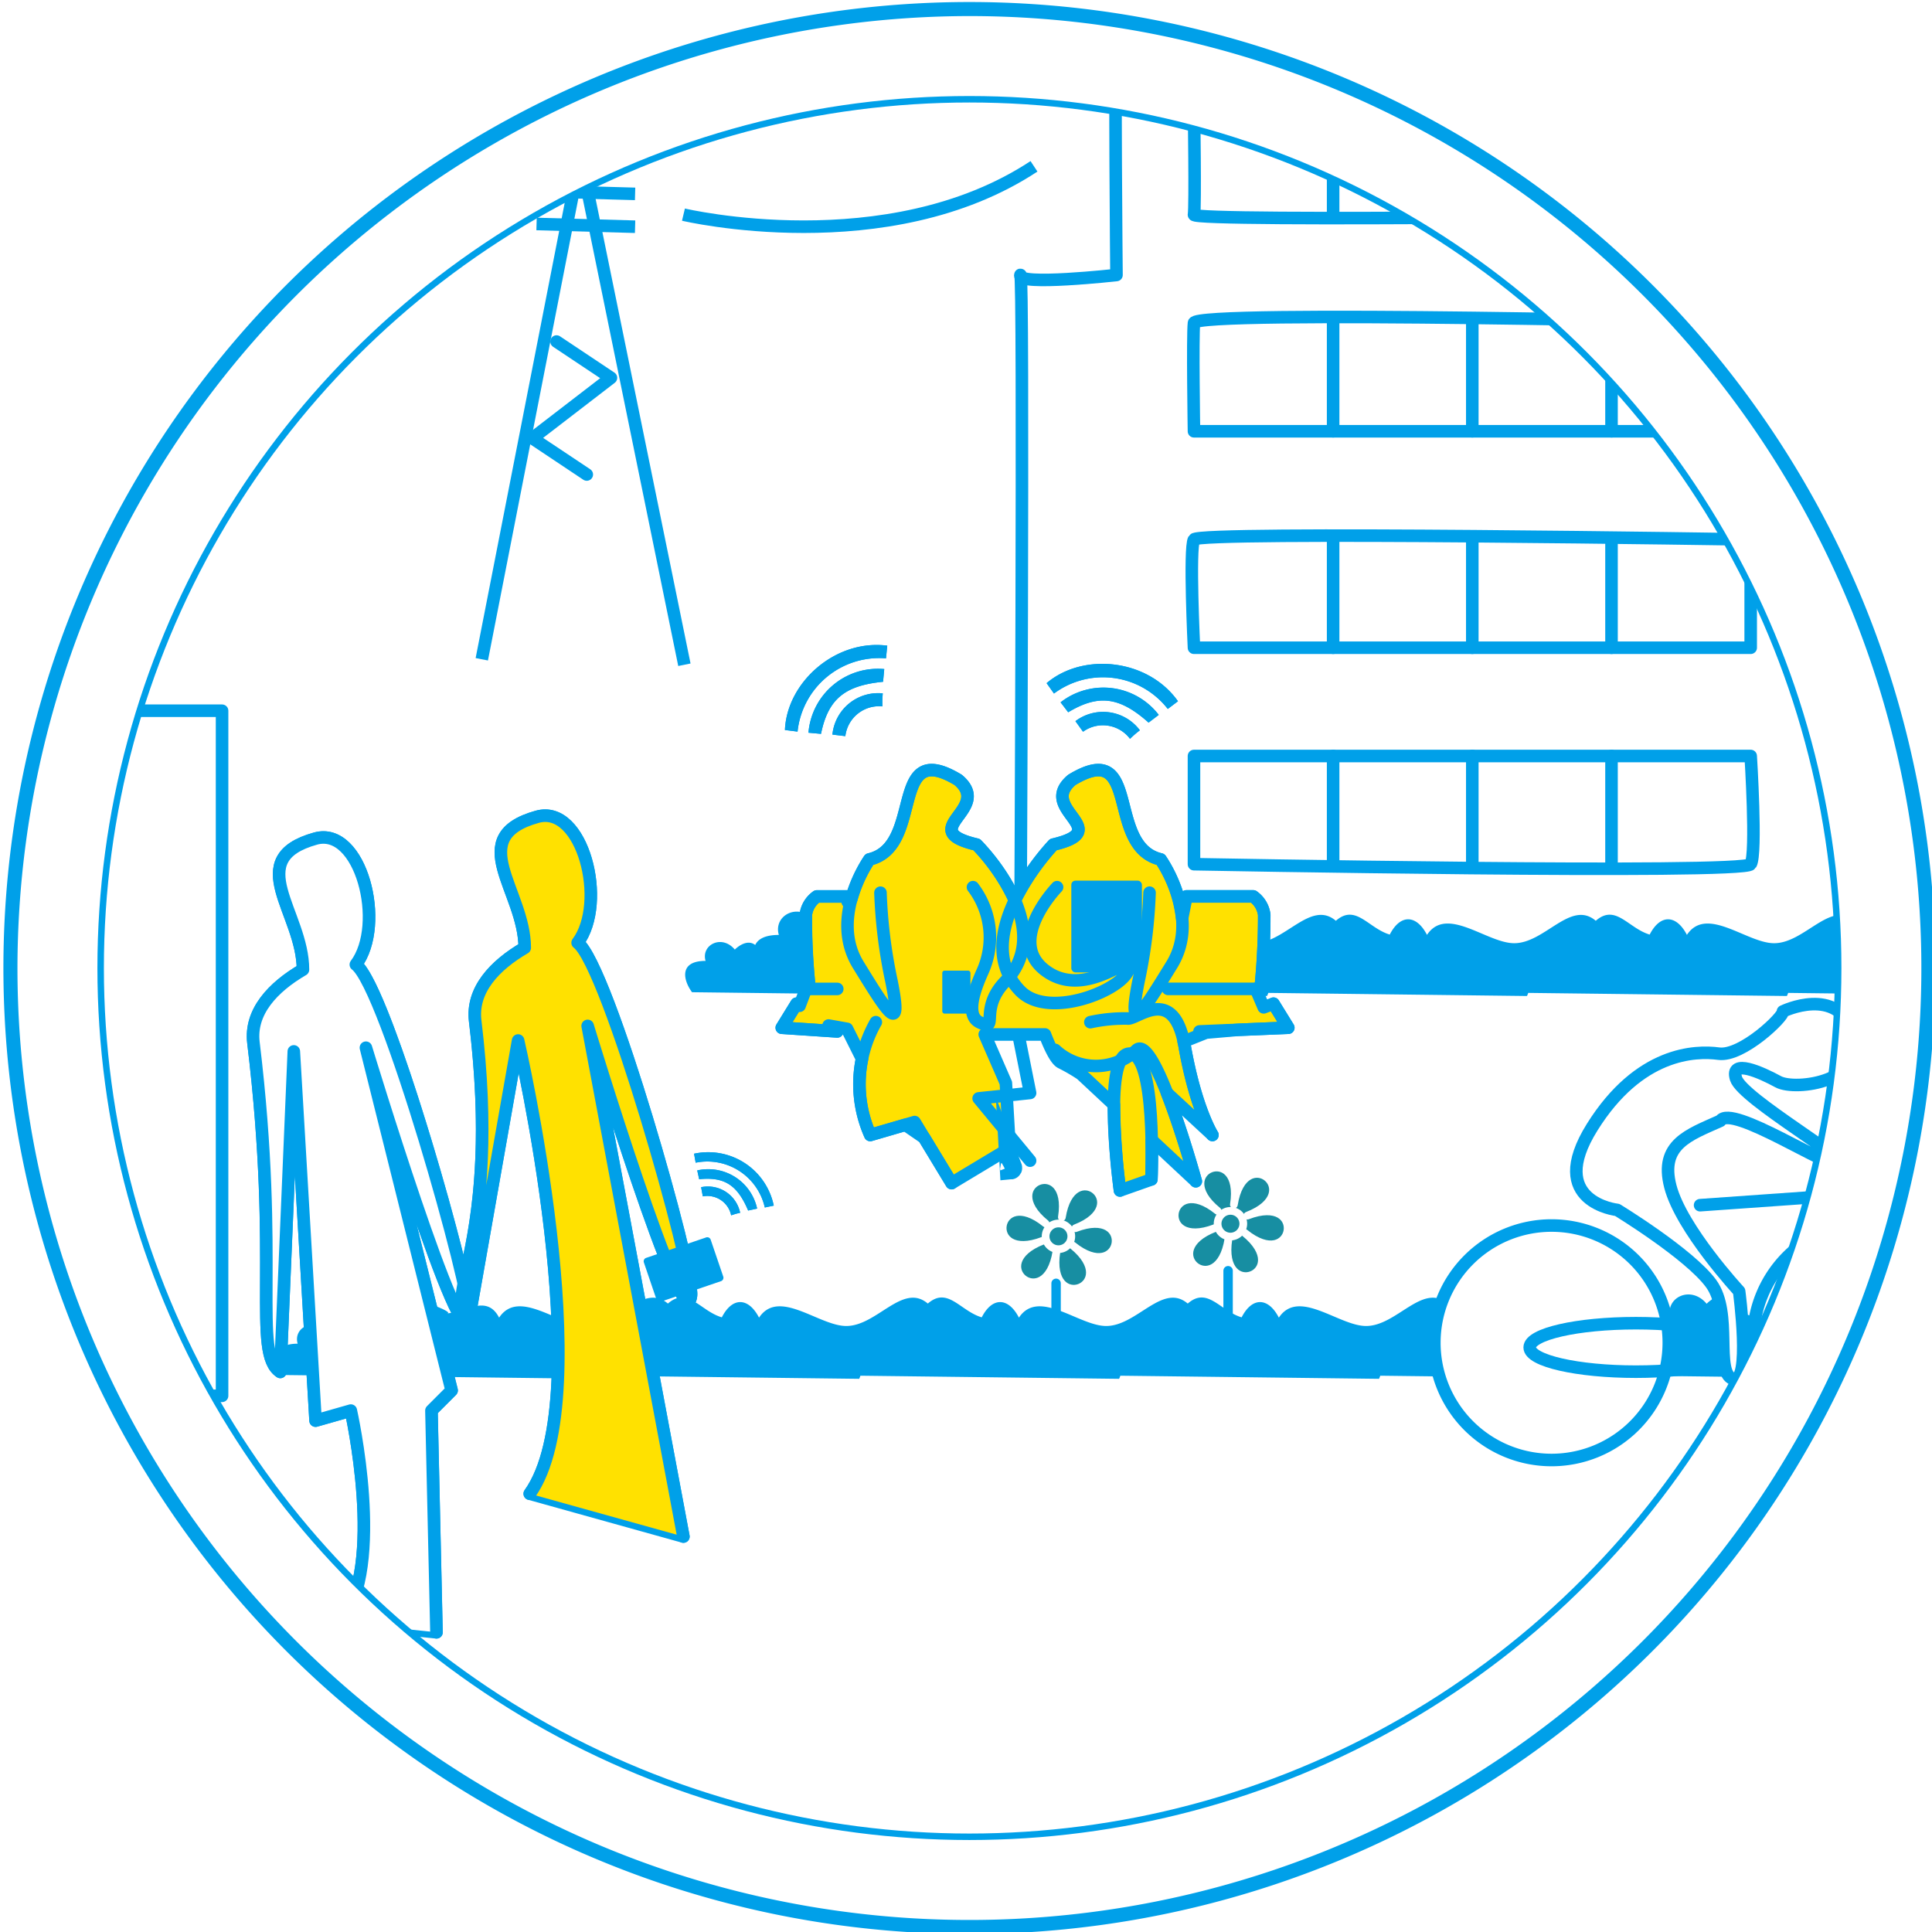 <svg id="レイヤー_1" data-name="レイヤー 1" xmlns="http://www.w3.org/2000/svg" xmlns:xlink="http://www.w3.org/1999/xlink" viewBox="0 0 200 200"><defs><pattern id="新規パターンスウォッチ_5" data-name="新規パターンスウォッチ 5" width="42" height="42" patternTransform="translate(-524.809 -440.554) scale(1.062)" patternUnits="userSpaceOnUse" viewBox="0 0 42 42"><rect width="42" height="42" fill="none"/><rect width="42" height="42" fill="#00a0e9"/></pattern><pattern id="新規パターンスウォッチ_5-3" data-name="新規パターンスウォッチ 5" width="42" height="42" patternTransform="translate(-101.805 -450.366) scale(1.221)" patternUnits="userSpaceOnUse" viewBox="0 0 42 42"><rect width="42" height="42" fill="none"/><rect width="42" height="42" fill="#00a0e9"/></pattern><pattern id="新規パターンスウォッチ_5-5" data-name="新規パターンスウォッチ 5" width="42" height="42" patternTransform="translate(-474.667 -496.482) scale(1.062)" patternUnits="userSpaceOnUse" viewBox="0 0 42 42"><rect width="42" height="42" fill="none"/><rect width="42" height="42" fill="#00a0e9"/></pattern><pattern id="新規パターンスウォッチ_5-7" data-name="新規パターンスウォッチ 5" width="42" height="42" patternTransform="translate(-463.033 -681.689) scale(1.124)" patternUnits="userSpaceOnUse" viewBox="0 0 42 42"><rect width="42" height="42" fill="none"/><rect width="42" height="42" fill="#00a0e9"/></pattern><pattern id="新規パターンスウォッチ_5-9" data-name="新規パターンスウォッチ 5" width="42" height="42" patternTransform="translate(-522.584 -836.049) scale(1.124)" patternUnits="userSpaceOnUse" viewBox="0 0 42 42"><rect width="42" height="42" fill="none"/><rect width="42" height="42" fill="#00a0e9"/></pattern><pattern id="新規パターンスウォッチ_5-11" data-name="新規パターンスウォッチ 5" width="42" height="42" patternTransform="translate(-199.609 -443.127) scale(1.221)" patternUnits="userSpaceOnUse" viewBox="0 0 42 42"><rect width="42" height="42" fill="none"/><rect width="42" height="42" fill="#00a0e9"/></pattern><clipPath id="clip-path"><circle cx="862.613" cy="-9.593" r="89.934" fill="none" stroke-miterlimit="10" stroke-width="0.478" stroke="url(#新規パターンスウォッチ_5)"/></clipPath><pattern id="新規パターンスウォッチ_5-13" data-name="新規パターンスウォッチ 5" width="42" height="42" patternTransform="translate(-524.809 -440.554) scale(1.062)" patternUnits="userSpaceOnUse" viewBox="0 0 42 42"><rect width="42" height="42" fill="none"/><rect width="42" height="42" fill="#00a0e9"/></pattern><clipPath id="clip-path-2"><circle cx="1326.353" cy="-9.593" r="89.934" fill="none" stroke-miterlimit="10" stroke-width="0.549" stroke="url(#新規パターンスウォッチ_5-3)"/></clipPath><pattern id="新規パターンスウォッチ_5-77" data-name="新規パターンスウォッチ 5" width="42" height="42" patternTransform="translate(-101.805 -450.366) scale(1.221)" patternUnits="userSpaceOnUse" viewBox="0 0 42 42"><rect width="42" height="42" fill="none"/><rect width="42" height="42" fill="#00a0e9"/></pattern><clipPath id="clip-path-3"><circle cx="1096.351" cy="-9.593" r="89.934" transform="translate(327.897 772.427) rotate(-45)" fill="none" stroke-miterlimit="10" stroke-width="0.478" stroke="url(#新規パターンスウォッチ_5-5)"/></clipPath><pattern id="新規パターンスウォッチ_5-81" data-name="新規パターンスウォッチ 5" width="42" height="42" patternTransform="translate(-474.667 -496.482) scale(1.062)" patternUnits="userSpaceOnUse" viewBox="0 0 42 42"><rect width="42" height="42" fill="none"/><rect width="42" height="42" fill="#00a0e9"/></pattern><clipPath id="clip-path-4"><circle cx="1326.353" cy="361.449" r="89.934" transform="translate(132.897 1043.739) rotate(-45)" fill="none" stroke-miterlimit="10" stroke-width="0.506" stroke="url(#新規パターンスウォッチ_5-7)"/></clipPath><pattern id="新規パターンスウォッチ_5-193" data-name="新規パターンスウォッチ 5" width="42" height="42" patternTransform="translate(-463.033 -681.689) scale(1.124)" patternUnits="userSpaceOnUse" viewBox="0 0 42 42"><rect width="42" height="42" fill="none"/><rect width="42" height="42" fill="#00a0e9"/></pattern><clipPath id="clip-path-5"><circle cx="1096.351" cy="361.449" r="89.934" transform="translate(65.531 881.103) rotate(-45)" fill="none" stroke-miterlimit="10" stroke-width="0.506" stroke="url(#新規パターンスウォッチ_5-9)"/></clipPath><pattern id="新規パターンスウォッチ_5-195" data-name="新規パターンスウォッチ 5" width="42" height="42" patternTransform="translate(-522.584 -836.049) scale(1.124)" patternUnits="userSpaceOnUse" viewBox="0 0 42 42"><rect width="42" height="42" fill="none"/><rect width="42" height="42" fill="#00a0e9"/></pattern><pattern id="新規パターンスウォッチ_5-197" data-name="新規パターンスウォッチ 5" width="42" height="42" patternTransform="translate(-199.609 -443.127) scale(1.221)" patternUnits="userSpaceOnUse" viewBox="0 0 42 42"><rect width="42" height="42" fill="none"/><rect width="42" height="42" fill="#00a0e9"/></pattern><clipPath id="clip-path-6"><circle id="SVGID" cx="100.353" cy="100.209" r="89.934" fill="none" stroke-miterlimit="10" stroke-width="0.549" stroke="url(#新規パターンスウォッチ_5-11)"/></clipPath></defs><title>アートボード 3</title><g clip-path="url(#clip-path)"><path d="M295.277,60.253C232.662,44.771,246.82,46.978,188.97,41.675c-82.568-7.569,6.881-30.619,6.881-30.619" fill="none" stroke-linecap="round" stroke-linejoin="round" stroke-width="0.78" stroke="url(#新規パターンスウォッチ_5-13)"/><path d="M282.2,71.95c-3.931-28.3-99.383-24.773-135.54-31.849s48.5-30.421,48.5-30.421" fill="none" stroke-linecap="round" stroke-linejoin="round" stroke-width="0.78" stroke="url(#新規パターンスウォッチ_5-13)"/><path d="M1.355,4.076H-24.576s-2.339-15.209-1.093-15.127c2.77.183,23.842,0,23.842,0Z" fill="#fff" stroke-miterlimit="10" stroke-width="0.805" stroke="url(#新規パターンスウォッチ_5-13)"/><path d="M30.933,4.076H5L1.526-11.051s23.457-.945,23.842,0S30.933,4.076,30.933,4.076Z" fill="#fff" stroke-miterlimit="10" stroke-width="0.805" stroke="url(#新規パターンスウォッチ_5-13)"/><path d="M60.511,4.076H34.58L28.72-11.051s23.682-.622,23.916.327S60.511,4.076,60.511,4.076Z" fill="#fff" stroke-miterlimit="10" stroke-width="0.805" stroke="url(#新規パターンスウォッチ_5-13)"/><path d="M90.09,4.076H64.157s-7-12.211-8.243-15.127c.394.956,23.841,0,23.841,0Z" fill="#fff" stroke-miterlimit="10" stroke-width="0.805" stroke="url(#新規パターンスウォッチ_5-13)"/><path d="M3.632-10.1C4.168-10.29,20.9-8.727,27.459.173a76,76,0,0,0-3.322-10.849Z" fill="url(#新規パターンスウォッチ_5-13)"/><path d="M31.037-9.958c.508-.194,17.5,1.369,25.472,10.285a89.412,89.412,0,0,0-5.041-10.866Z" fill="url(#新規パターンスウォッチ_5-13)"/><path d="M58.576-9.491C59.052-9.685,76.344-8.115,85.754.851a109.774,109.774,0,0,0-6.786-10.926Z" fill="url(#新規パターンスウォッチ_5-13)"/><path d="M12.153,14.362-15.2,14.014s-3.254-16.5-1.941-16.406c2.918.2,25.038,0,25.038,0Z" fill="#fff" stroke-miterlimit="10" stroke-width="0.805" stroke="url(#新規パターンスウォッチ_5-13)"/><path d="M43.352,14.362H16L11.417-2.392s24.571-1.044,25.039,0S43.352,14.362,43.352,14.362Z" fill="#fff" stroke-miterlimit="10" stroke-width="0.805" stroke="url(#新規パターンスウォッチ_5-13)"/><path d="M74.551,14.362H47.2L39.976-2.392S64.8-3.08,65.117-2.033,74.551,14.362,74.551,14.362Z" fill="#fff" stroke-miterlimit="10" stroke-width="0.805" stroke="url(#新規パターンスウォッチ_5-13)"/><path d="M105.751,14.362H78.4S70.066.826,68.534-2.392c.489,1.055,25.038,0,25.038,0Z" fill="#fff" stroke-miterlimit="10" stroke-width="0.805" stroke="url(#新規パターンスウォッチ_5-13)"/><path d="M-15.121-1.126C-14.534-1.337,2.9.388,8.845,10.267A81.685,81.685,0,0,0,6.508-1.766Z" fill="url(#新規パターンスウォッチ_5-13)"/><path d="M13.688-1.337c.551-.215,18.234,1.509,25.73,11.362a92.042,92.042,0,0,0-4.229-12Z" fill="url(#新規パターンスウォッチ_5-13)"/><path d="M42.487-1.188C43-1.4,60.975.325,70.037,10.2A109.583,109.583,0,0,0,63.905-1.829Z" fill="url(#新規パターンスウォッチ_5-13)"/><path d="M71.451-.672C71.936-.886,90.233.849,100.9,10.778A135.676,135.676,0,0,0,92.828-1.316Z" fill="url(#新規パターンスウォッチ_5-13)"/><path d="M24.2,25.844-4.737,25.5S-9.1,7.078-7.713,7.179c3.084.223,26.36,0,26.36,0Z" fill="#fff" stroke-miterlimit="10" stroke-width="0.805" stroke="url(#新規パターンスウォッチ_5-13)"/><path d="M57.21,25.844H28.272L22.355,7.179s25.793-1.156,26.359,0S57.21,25.844,57.21,25.844Z" fill="#fff" stroke-miterlimit="10" stroke-width="0.805" stroke="url(#新規パターンスウォッチ_5-13)"/><path d="M90.219,25.145l-28.939.7L52.421,7.179s26.08-.761,26.5.4C79.344,8.753,90.219,25.145,90.219,25.145Z" fill="#fff" stroke-miterlimit="10" stroke-width="0.805" stroke="url(#新規パターンスウォッチ_5-13)"/><path d="M123.228,24.448l-28.94.7s-9.925-14.394-11.8-17.966c.6,1.168,26.361,0,26.361,0Z" fill="#fff" stroke-miterlimit="10" stroke-width="0.805" stroke="url(#新規パターンスウォッチ_5-13)"/><path d="M-5.515,8.583c.6-.236,19.068,1.683,25.958,12.68-.594-5.01-3.219-13.391-3.219-13.391Z" fill="url(#新規パターンスウォッチ_5-13)"/><path d="M24.811,8.347c.568-.235,19.31,1.677,27.922,12.647A113.038,113.038,0,0,0,47.411,7.639Z" fill="url(#新規パターンスウォッチ_5-13)"/><path d="M55.153,8.516c.53-.238,19.591,1.677,29.947,12.667A136.18,136.18,0,0,0,77.659,7.805Z" fill="url(#新規パターンスウォッチ_5-13)"/><path d="M85.7,9.087c.494-.238,19.918,1.689,32.064,12.748-2.982-5.038-9.6-13.463-9.6-13.463Z" fill="url(#新規パターンスウォッチ_5-13)"/><polygon points="-47.076 -13.502 -12.635 28.034 7.502 30.089 58.873 29.267 126.136 27.333 119.491 17.966 118.463 16.117 130.382 27.212 134.491 31.733 -24.553 35.843 -29.485 26.801 -52.419 -13.564 -47.076 -13.502" fill="url(#新規パターンスウォッチ_5-13)"/><polyline points="164.315 0.392 180.828 -84.01 198.259 1.31" fill="none" stroke-miterlimit="10" stroke-width="0.78" stroke="url(#新規パターンスウォッチ_5-13)"/><path d="M-8.193,33.042c-2.441-3.506,3.071-5.29,3.071-5.29a2.8,2.8,0,0,1,3.339-.3,2.774,2.774,0,0,1,1.909-.5c1.718-2.509,4.647.3,4.647.3.373-2.428,5.245-1.923,4.51-.056a9.406,9.406,0,0,1,1.064.055,2.8,2.8,0,0,1,1.712-.379c1.388-3.369,4.482-1.036,4.482-1.036,2.061-1.818,5.413-.586,4.679,1.278,1.789-.011,2.692.378,3.052.924,1.188-.671,2.635.417,2.635.417,1.664-1.474,4.376-.476,3.78,1.035,3.56-.022,2.827,1.885,1.767,2.931Z" fill="url(#新規パターンスウォッチ_5-13)"/><path d="M18.52,33.042c-2.441-3.506,3.071-5.29,3.071-5.29a2.8,2.8,0,0,1,3.339-.3,2.777,2.777,0,0,1,1.909-.5c1.718-2.509,4.647.3,4.647.3.373-2.428,5.246-1.923,4.51-.056a9.393,9.393,0,0,1,1.064.055,2.807,2.807,0,0,1,1.713-.379c1.387-3.369,4.482-1.036,4.482-1.036,2.061-1.818,5.412-.586,4.678,1.278,1.79-.011,2.692.378,3.052.924,1.189-.671,2.636.417,2.636.417,1.663-1.474,4.376-.476,3.779,1.035,3.561-.022,2.828,1.885,1.767,2.931Z" fill="url(#新規パターンスウォッチ_5-13)"/><path d="M53.863,31.808c-2.441-3.506,3.072-5.288,3.072-5.288a2.8,2.8,0,0,1,3.339-.3,2.766,2.766,0,0,1,1.908-.505c1.719-2.508,4.647.3,4.647.3.373-2.427,5.246-1.923,4.511-.057a9.627,9.627,0,0,1,1.063.055,2.812,2.812,0,0,1,1.713-.377C75.5,22.265,78.6,24.6,78.6,24.6c2.061-1.818,5.413-.587,4.678,1.279,1.79-.011,2.693.376,3.052.923,1.189-.672,2.636.416,2.636.416,1.663-1.472,4.376-.475,3.779,1.037,3.561-.022,2.828,1.885,1.767,2.929Z" fill="url(#新規パターンスウォッチ_5-13)"/><path d="M87.152,30.576c-2.441-3.506,3.071-5.29,3.071-5.29a2.8,2.8,0,0,1,3.339-.3,2.769,2.769,0,0,1,1.909-.5c1.718-2.507,4.647.3,4.647.3.372-2.427,5.245-1.923,4.51-.056a9.178,9.178,0,0,1,1.064.055,2.812,2.812,0,0,1,1.713-.378c1.387-3.37,4.482-1.037,4.482-1.037,2.06-1.818,5.412-.586,4.678,1.279,1.789-.011,2.691.376,3.052.923,1.189-.671,2.635.417,2.635.417,1.664-1.474,4.376-.476,3.78,1.035,3.56-.022,2.827,1.885,1.767,2.931Z" fill="url(#新規パターンスウォッチ_5-13)"/></g><circle cx="862.613" cy="-9.593" r="89.934" fill="none" stroke-miterlimit="10" stroke-width="0.478" stroke="url(#新規パターンスウォッチ_5-13)"/><g clip-path="url(#clip-path-2)"><path d="M290.262-50.213s-58.974,5.568-39.414,16.892C286.51-12.674,273.509-4.158,146.785,2.513,39.8,8.143-199.606-38.952-199.606-38.952" fill="none" stroke-miterlimit="10" stroke-width="1.064" stroke="url(#新規パターンスウォッチ_5-77)"/></g><circle cx="1326.353" cy="-9.593" r="89.934" fill="none" stroke-miterlimit="10" stroke-width="0.549" stroke="url(#新規パターンスウォッチ_5-77)"/><g clip-path="url(#clip-path-3)"><path d="M133.629-15.826S105.5.557,110.028,1.62C118.005,3.489,132.8-16.047,132.8-16.047" fill="none" stroke-linecap="round" stroke-linejoin="round" stroke-width="0.78" stroke="url(#新規パターンスウォッチ_5-81)"/><path d="M265.23-48.955s1.7,75.678-4.23,87.252c0,0-17.863,1.134-59.187-.407l-4.476-66.136,5.478-4.26s.8-3.669-5.37,1.252" fill="none" stroke-linecap="round" stroke-linejoin="round" stroke-width="0.78" stroke="url(#新規パターンスウォッチ_5-81)"/><path d="M133.8-17.291c4.862-3.876,3.78-1.239,3.78-1.239l-5.344,3.262,6,53.75c21.162.178,58.744-.67,58.744-.67C201.716,28.567,198.584-27,198.584-27" fill="none" stroke-linecap="round" stroke-linejoin="round" stroke-width="0.78" stroke="url(#新規パターンスウォッチ_5-81)"/><path d="M-105.222,41.491c27.113-1.435,224.3-3.093,238.548-2.8l.5-.023c3.73-7.281-.81-53.194-.81-53.194" fill="none" stroke-linecap="round" stroke-linejoin="round" stroke-width="0.78" stroke="url(#新規パターンスウォッチ_5-81)"/><path d="M274.773,44.947s-43.206,4.406-28.8,12.6c26.259,14.941,16.774,21.256-76.1,26.841-78.4,4.715-254.181-28.5-254.181-28.5" fill="none" stroke-miterlimit="10" stroke-width="0.78" stroke="url(#新規パターンスウォッチ_5-81)"/><path d="M206.165,42.787a9.952,9.952,0,0,1-6.536-.236c-3.134-1.4-7.388-.512-7.388-.512" fill="none" stroke-miterlimit="10" stroke-width="0.585" stroke="url(#新規パターンスウォッチ_5-81)"/><path d="M200.823,50.167a9.952,9.952,0,0,1-6.536-.236c-3.134-1.4-7.388-.511-7.388-.511" fill="none" stroke-miterlimit="10" stroke-width="0.585" stroke="url(#新規パターンスウォッチ_5-81)"/><path d="M212.768,56.087a9.956,9.956,0,0,1-6.535-.236c-3.134-1.4-7.388-.512-7.388-.512" fill="none" stroke-miterlimit="10" stroke-width="0.585" stroke="url(#新規パターンスウォッチ_5-81)"/><path d="M205.173,62.109a9.95,9.95,0,0,1-6.535-.236c-3.135-1.4-7.389-.512-7.389-.512" fill="none" stroke-miterlimit="10" stroke-width="0.585" stroke="url(#新規パターンスウォッチ_5-81)"/><path d="M205.825,73.467a9.949,9.949,0,0,1-6.535-.236c-3.134-1.4-7.388-.512-7.388-.512" fill="none" stroke-miterlimit="10" stroke-width="0.585" stroke="url(#新規パターンスウォッチ_5-81)"/><path d="M200.473,79.471a9.95,9.95,0,0,1-6.535-.236c-3.134-1.395-7.389-.512-7.389-.512" fill="none" stroke-miterlimit="10" stroke-width="0.585" stroke="url(#新規パターンスウォッチ_5-81)"/><path d="M178.914,43.276a9.96,9.96,0,0,1-6.536-.236c-3.134-1.4-7.388-.512-7.388-.512" fill="none" stroke-miterlimit="10" stroke-width="0.585" stroke="url(#新規パターンスウォッチ_5-81)"/><path d="M173.561,49.28a9.95,9.95,0,0,1-6.535-.236c-3.134-1.4-7.389-.512-7.389-.512" fill="none" stroke-miterlimit="10" stroke-width="0.585" stroke="url(#新規パターンスウォッチ_5-81)"/><path d="M182.421,56.6a9.953,9.953,0,0,1-6.535-.237c-3.134-1.4-7.388-.511-7.388-.511" fill="none" stroke-miterlimit="10" stroke-width="0.585" stroke="url(#新規パターンスウォッチ_5-81)"/><path d="M177.922,62.6a9.957,9.957,0,0,1-6.535-.236c-3.135-1.4-7.389-.512-7.389-.512" fill="none" stroke-miterlimit="10" stroke-width="0.585" stroke="url(#新規パターンスウォッチ_5-81)"/><path d="M186.782,69.916a9.95,9.95,0,0,1-6.535-.236c-3.135-1.4-7.389-.512-7.389-.512" fill="none" stroke-miterlimit="10" stroke-width="0.585" stroke="url(#新規パターンスウォッチ_5-81)"/><path d="M178.575,73.956a9.952,9.952,0,0,1-6.536-.236c-3.134-1.4-7.388-.512-7.388-.512" fill="none" stroke-miterlimit="10" stroke-width="0.585" stroke="url(#新規パターンスウォッチ_5-81)"/><path d="M173.222,79.96a9.949,9.949,0,0,1-6.535-.236c-3.134-1.4-7.388-.512-7.388-.512" fill="none" stroke-miterlimit="10" stroke-width="0.585" stroke="url(#新規パターンスウォッチ_5-81)"/><path d="M147.155,50.569a9.957,9.957,0,0,1-6.535-.236c-3.135-1.4-7.389-.512-7.389-.512" fill="none" stroke-miterlimit="10" stroke-width="0.585" stroke="url(#新規パターンスウォッチ_5-81)"/><path d="M159.1,56.488a9.95,9.95,0,0,1-6.535-.236c-3.135-1.4-7.389-.512-7.389-.512" fill="none" stroke-miterlimit="10" stroke-width="0.585" stroke="url(#新規パターンスウォッチ_5-81)"/><path d="M151.505,62.51a9.953,9.953,0,0,1-6.535-.235c-3.134-1.4-7.389-.512-7.389-.512" fill="none" stroke-miterlimit="10" stroke-width="0.585" stroke="url(#新規パターンスウォッチ_5-81)"/><path d="M160.365,69.829a9.95,9.95,0,0,1-6.535-.236c-3.134-1.4-7.389-.512-7.389-.512" fill="none" stroke-miterlimit="10" stroke-width="0.585" stroke="url(#新規パターンスウォッチ_5-81)"/><path d="M152.158,73.868a9.95,9.95,0,0,1-6.535-.236c-3.135-1.4-7.389-.511-7.389-.511" fill="none" stroke-miterlimit="10" stroke-width="0.585" stroke="url(#新規パターンスウォッチ_5-81)"/><path d="M146.806,79.873a9.96,9.96,0,0,1-6.536-.236c-3.134-1.4-7.388-.512-7.388-.512" fill="none" stroke-miterlimit="10" stroke-width="0.585" stroke="url(#新規パターンスウォッチ_5-81)"/><path d="M125.246,43.677a9.95,9.95,0,0,1-6.535-.236c-3.135-1.4-7.389-.512-7.389-.512" fill="none" stroke-miterlimit="10" stroke-width="0.585" stroke="url(#新規パターンスウォッチ_5-81)"/><path d="M100.931,44.319a9.953,9.953,0,0,1-6.535-.237c-3.134-1.4-7.389-.512-7.389-.512" fill="none" stroke-miterlimit="10" stroke-width="0.585" stroke="url(#新規パターンスウォッチ_5-81)"/><path d="M126.309,52.2a9.956,9.956,0,0,1-6.535-.236c-3.134-1.4-7.388-.512-7.388-.512" fill="none" stroke-miterlimit="10" stroke-width="0.585" stroke="url(#新規パターンスウォッチ_5-81)"/><path d="M124.254,63a9.95,9.95,0,0,1-6.535-.236c-3.134-1.4-7.389-.512-7.389-.512" fill="none" stroke-miterlimit="10" stroke-width="0.585" stroke="url(#新規パターンスウォッチ_5-81)"/><path d="M133.114,70.318a9.957,9.957,0,0,1-6.535-.236c-3.134-1.4-7.389-.512-7.389-.512" fill="none" stroke-miterlimit="10" stroke-width="0.585" stroke="url(#新規パターンスウォッチ_5-81)"/><path d="M124.907,74.357a9.95,9.95,0,0,1-6.535-.236c-3.135-1.4-7.389-.512-7.389-.512" fill="none" stroke-miterlimit="10" stroke-width="0.585" stroke="url(#新規パターンスウォッチ_5-81)"/><path d="M119.555,80.361a9.952,9.952,0,0,1-6.536-.236c-3.134-1.395-7.388-.511-7.388-.511" fill="none" stroke-miterlimit="10" stroke-width="0.585" stroke="url(#新規パターンスウォッチ_5-81)"/><path d="M93.487,50.97a9.949,9.949,0,0,1-6.535-.236c-3.134-1.4-7.389-.512-7.389-.512" fill="none" stroke-miterlimit="10" stroke-width="0.585" stroke="url(#新規パターンスウォッチ_5-81)"/><path d="M105.433,56.889a9.95,9.95,0,0,1-6.535-.236c-3.134-1.395-7.389-.512-7.389-.512" fill="none" stroke-miterlimit="10" stroke-width="0.585" stroke="url(#新規パターンスウォッチ_5-81)"/><path d="M97.838,62.912a9.96,9.96,0,0,1-6.536-.236c-3.134-1.4-7.388-.512-7.388-.512" fill="none" stroke-miterlimit="10" stroke-width="0.585" stroke="url(#新規パターンスウォッチ_5-81)"/><path d="M106.7,70.23a9.949,9.949,0,0,1-6.535-.236c-3.134-1.395-7.388-.512-7.388-.512" fill="none" stroke-miterlimit="10" stroke-width="0.585" stroke="url(#新規パターンスウォッチ_5-81)"/><path d="M98.49,74.27a9.95,9.95,0,0,1-6.535-.236c-3.134-1.4-7.389-.512-7.389-.512" fill="none" stroke-miterlimit="10" stroke-width="0.585" stroke="url(#新規パターンスウォッチ_5-81)"/><path d="M91.042,78.841a9.95,9.95,0,0,1-6.535-.236c-3.134-1.4-7.389-.512-7.389-.512" fill="none" stroke-miterlimit="10" stroke-width="0.585" stroke="url(#新規パターンスウォッチ_5-81)"/><path d="M71.649,46.017a9.093,9.093,0,0,1-5.97-.216c-2.863-1.274-6.749-.467-6.749-.467" fill="none" stroke-miterlimit="10" stroke-width="0.585" stroke="url(#新規パターンスウォッチ_5-81)"/><path d="M72.321,55.414a9.086,9.086,0,0,1-5.97-.216c-2.863-1.274-6.749-.467-6.749-.467" fill="none" stroke-miterlimit="10" stroke-width="0.585" stroke="url(#新規パターンスウォッチ_5-81)"/><path d="M81.811,64.841a9.1,9.1,0,0,1-5.97-.215c-2.863-1.276-6.749-.468-6.749-.468" fill="none" stroke-miterlimit="10" stroke-width="0.585" stroke="url(#新規パターンスウォッチ_5-81)"/><path d="M74.314,68.531a9.1,9.1,0,0,1-5.97-.215c-2.863-1.276-6.749-.469-6.749-.469" fill="none" stroke-miterlimit="10" stroke-width="0.585" stroke="url(#新規パターンスウォッチ_5-81)"/><path d="M69.425,74.015a9.093,9.093,0,0,1-5.97-.214c-2.864-1.276-6.749-.469-6.749-.469" fill="none" stroke-miterlimit="10" stroke-width="0.585" stroke="url(#新規パターンスウォッチ_5-81)"/><path d="M45.613,47.167a9.093,9.093,0,0,1-5.97-.214c-2.863-1.276-6.749-.469-6.749-.469" fill="none" stroke-miterlimit="10" stroke-width="0.585" stroke="url(#新規パターンスウォッチ_5-81)"/><path d="M56.525,52.574a9.09,9.09,0,0,1-5.969-.214c-2.864-1.276-6.75-.469-6.75-.469" fill="none" stroke-miterlimit="10" stroke-width="0.585" stroke="url(#新規パターンスウォッチ_5-81)"/><path d="M49.587,58.076a9.1,9.1,0,0,1-5.97-.215c-2.863-1.275-6.749-.468-6.749-.468" fill="none" stroke-miterlimit="10" stroke-width="0.585" stroke="url(#新規パターンスウォッチ_5-81)"/><path d="M57.68,64.762a9.093,9.093,0,0,1-5.97-.216c-2.863-1.276-6.749-.467-6.749-.467" fill="none" stroke-miterlimit="10" stroke-width="0.585" stroke="url(#新規パターンスウォッチ_5-81)"/><path d="M50.183,68.452a9.093,9.093,0,0,1-5.97-.216c-2.863-1.276-6.749-.469-6.749-.469" fill="none" stroke-miterlimit="10" stroke-width="0.585" stroke="url(#新規パターンスウォッチ_5-81)"/><path d="M45.294,73.936a9.085,9.085,0,0,1-5.97-.216c-2.863-1.275-6.749-.468-6.749-.468" fill="none" stroke-miterlimit="10" stroke-width="0.585" stroke="url(#新規パターンスウォッチ_5-81)"/><path d="M30.076,53.553a9.093,9.093,0,0,1-5.97-.216c-2.862-1.274-6.749-.467-6.749-.467" fill="none" stroke-miterlimit="10" stroke-width="0.585" stroke="url(#新規パターンスウォッチ_5-81)"/><path d="M34.358,62.293a9.1,9.1,0,0,1-5.97-.215c-2.863-1.276-6.749-.468-6.749-.468" fill="none" stroke-miterlimit="10" stroke-width="0.585" stroke="url(#新規パターンスウォッチ_5-81)"/><path d="M29.469,67.777a9.093,9.093,0,0,1-5.97-.214c-2.863-1.276-6.749-.469-6.749-.469" fill="none" stroke-miterlimit="10" stroke-width="0.585" stroke="url(#新規パターンスウォッチ_5-81)"/><path d="M17.849,46.616a9.1,9.1,0,0,1-5.97-.215c-2.863-1.276-6.749-.468-6.749-.468" fill="none" stroke-miterlimit="10" stroke-width="0.585" stroke="url(#新規パターンスウォッチ_5-81)"/><path d="M13.92,55.8a9.093,9.093,0,0,1-5.97-.216C5.087,54.308,1.2,55.117,1.2,55.117" fill="none" stroke-miterlimit="10" stroke-width="0.585" stroke="url(#新規パターンスウォッチ_5-81)"/><path d="M10.228,62.214A9.093,9.093,0,0,1,4.258,62c-2.864-1.276-6.75-.469-6.75-.469" fill="none" stroke-miterlimit="10" stroke-width="0.585" stroke="url(#新規パターンスウォッチ_5-81)"/><path d="M11.972,70.891A9.089,9.089,0,0,1,6,70.674C3.139,69.4-.747,70.206-.747,70.206" fill="none" stroke-miterlimit="10" stroke-width="0.585" stroke="url(#新規パターンスウォッチ_5-81)"/></g><circle cx="1096.351" cy="-9.593" r="89.934" transform="translate(327.897 772.427) rotate(-45)" fill="none" stroke-miterlimit="10" stroke-width="0.478" stroke="url(#新規パターンスウォッチ_5-81)"/><circle cx="1326.353" cy="361.449" r="89.934" transform="translate(132.897 1043.739) rotate(-45)" fill="none" stroke-miterlimit="10" stroke-width="0.506" stroke="url(#新規パターンスウォッチ_5-193)"/><circle cx="1096.351" cy="361.449" r="89.934" transform="translate(65.531 881.103) rotate(-45)" fill="none" stroke-miterlimit="10" stroke-width="0.506" stroke="url(#新規パターンスウォッチ_5-195)"/><circle cx="100.353" cy="100.209" r="100" fill="#fff"/><path d="M100.353,1.663A98.546,98.546,0,1,1,1.807,100.209,98.657,98.657,0,0,1,100.353,1.663m0-1.454a100,100,0,1,0,100,100,100,100,0,0,0-100-100Z" fill="url(#新規パターンスウォッチ_5-197)"/><g clip-path="url(#clip-path-6)"><path d="M-170.275,22.064l53.813-16.48L-108.613,3s64.461-18.2,172.3-44.842c35.673-8.815,74.038,23.728,115.542,21.311l39-4.095C278.612-34.66,334.694-57.163,354.434-71.054,392-97.486,606.164-56.934,732.761-15.2" fill="none" stroke-linecap="round" stroke-linejoin="round" stroke-width="1.064" stroke="url(#新規パターンスウォッチ_5-197)"/><path d="M105.629,98.78s.372-71.463,0-70.312,9.949,0,9.949,0-.218-22.853,0-23.719,67.77,0,67.77,0l-.084-49.21s75.784-2.964,75.471,0,1.7,143.241,1.7,143.241Z" fill="#fff" stroke-linecap="round" stroke-linejoin="round" stroke-width="1.064" stroke="url(#新規パターンスウォッチ_5-197)"/><path d="M190.966-.181H248.6s.993-10.124,0-11.2-57.633,0-57.633,0Z" fill="none" stroke-linecap="round" stroke-linejoin="round" stroke-width="1.064" stroke="url(#新規パターンスウォッチ_5-197)"/><path d="M190.966,22.229H248.6s1.341-10.676,0-11.209-57.633,0-57.633,0Z" fill="none" stroke-linecap="round" stroke-linejoin="round" stroke-width="1.064" stroke="url(#新規パターンスウォッチ_5-197)"/><path d="M190.966,44.645H248.6V33.434s-57.232-1.4-57.633,0S190.966,44.645,190.966,44.645Z" fill="none" stroke-linecap="round" stroke-linejoin="round" stroke-width="1.064" stroke="url(#新規パターンスウォッチ_5-197)"/><path d="M190.966,67.053H248.6V55.846s-57.928,1.186-57.633,0S190.966,67.053,190.966,67.053Z" fill="none" stroke-linecap="round" stroke-linejoin="round" stroke-width="1.064" stroke="url(#新規パターンスウォッチ_5-197)"/><path d="M190.966,89.461c.993,1.368,57.633,0,57.633,0V78.26l-57.633,0S189.974,88.1,190.966,89.461Z" fill="none" stroke-linecap="round" stroke-linejoin="round" stroke-width="1.064" stroke="url(#新規パターンスウォッチ_5-197)"/><path d="M123.6,22.229c-.156.783,57.631,0,57.631,0V11.02H123.6S123.754,21.45,123.6,22.229Z" fill="none" stroke-linecap="round" stroke-linejoin="round" stroke-width="1.064" stroke="url(#新規パターンスウォッチ_5-197)"/><line x1="138.005" y1="11.02" x2="138.005" y2="22.229" fill="none" stroke-linecap="round" stroke-linejoin="round" stroke-width="1.064" stroke="url(#新規パターンスウォッチ_5-197)"/><line x1="152.412" y1="11.02" x2="152.412" y2="22.229" fill="none" stroke-linecap="round" stroke-linejoin="round" stroke-width="1.064" stroke="url(#新規パターンスウォッチ_5-197)"/><line x1="166.823" y1="11.02" x2="166.823" y2="22.229" fill="none" stroke-linecap="round" stroke-linejoin="round" stroke-width="1.064" stroke="url(#新規パターンスウォッチ_5-197)"/><path d="M123.6,44.645h57.631V33.434s-57.477-1.4-57.631,0S123.6,44.645,123.6,44.645Z" fill="none" stroke-linecap="round" stroke-linejoin="round" stroke-width="1.064" stroke="url(#新規パターンスウォッチ_5-197)"/><line x1="138.005" y1="33.434" x2="138.005" y2="44.645" fill="none" stroke-linecap="round" stroke-linejoin="round" stroke-width="1.064" stroke="url(#新規パターンスウォッチ_5-197)"/><line x1="152.412" y1="33.434" x2="152.412" y2="44.645" fill="none" stroke-linecap="round" stroke-linejoin="round" stroke-width="1.064" stroke="url(#新規パターンスウォッチ_5-197)"/><line x1="166.823" y1="33.434" x2="166.823" y2="44.645" fill="none" stroke-linecap="round" stroke-linejoin="round" stroke-width="1.064" stroke="url(#新規パターンスウォッチ_5-197)"/><path d="M123.6,67.053h57.631V55.846s-57.129-.9-57.631,0S123.6,67.053,123.6,67.053Z" fill="none" stroke-linecap="round" stroke-linejoin="round" stroke-width="1.064" stroke="url(#新規パターンスウォッチ_5-197)"/><line x1="138.005" y1="55.846" x2="138.005" y2="67.053" fill="none" stroke-linecap="round" stroke-linejoin="round" stroke-width="1.064" stroke="url(#新規パターンスウォッチ_5-197)"/><line x1="152.412" y1="55.846" x2="152.412" y2="67.053" fill="none" stroke-linecap="round" stroke-linejoin="round" stroke-width="1.064" stroke="url(#新規パターンスウォッチ_5-197)"/><line x1="166.823" y1="55.846" x2="166.823" y2="67.053" fill="none" stroke-linecap="round" stroke-linejoin="round" stroke-width="1.064" stroke="url(#新規パターンスウォッチ_5-197)"/><path d="M123.6,89.461s56.987,1.069,57.631,0,0-11.2,0-11.2l-57.631,0Z" fill="none" stroke-linecap="round" stroke-linejoin="round" stroke-width="1.064" stroke="url(#新規パターンスウォッチ_5-197)"/><line x1="138.005" y1="78.258" x2="138.005" y2="89.461" fill="none" stroke-linecap="round" stroke-linejoin="round" stroke-width="1.064" stroke="url(#新規パターンスウォッチ_5-197)"/><line x1="152.412" y1="78.258" x2="152.412" y2="89.461" fill="none" stroke-linecap="round" stroke-linejoin="round" stroke-width="1.064" stroke="url(#新規パターンスウォッチ_5-197)"/><line x1="166.823" y1="78.26" x2="166.823" y2="89.461" fill="none" stroke-linecap="round" stroke-linejoin="round" stroke-width="1.064" stroke="url(#新規パターンスウォッチ_5-197)"/><polygon points="-4.71 73.575 -4.71 59.202 -56.464 59.202 -56.464 144.495 -25.122 144.495 -4.71 144.495 22.988 144.495 22.988 73.575 -4.71 73.575" fill="#fff" stroke-linecap="round" stroke-linejoin="round" stroke-width="1.064" stroke="url(#新規パターンスウォッチ_5-197)"/><polyline points="49.875 68.248 60.077 16.103 70.848 68.815" fill="none" stroke-miterlimit="10" stroke-width="1.064" stroke="url(#新規パターンスウォッチ_5-197)"/><line x1="55.544" y1="19.786" x2="65.745" y2="20.07" fill="none" stroke-miterlimit="10" stroke-width="1.064" stroke="url(#新規パターンスウォッチ_5-197)"/><line x1="55.544" y1="23.186" x2="65.745" y2="23.47" fill="none" stroke-miterlimit="10" stroke-width="1.064" stroke="url(#新規パターンスウォッチ_5-197)"/><path d="M-130.712-12.818S19.445,40.988,50.729,24.722" fill="none" stroke-miterlimit="10" stroke-width="1.064" stroke="url(#新規パターンスウォッチ_5-197)"/><path d="M70.751,22.218s21.112,5,36.287-5" fill="none" stroke-miterlimit="10" stroke-width="1.064" stroke="url(#新規パターンスウォッチ_5-197)"/><path d="M181.823,5.166c1.941-3.883-2.493-5.809-2.493-5.809a1.787,1.787,0,0,0-2.682-.308,1.8,1.8,0,0,0-1.532-.543c-1.393-2.753-3.729.365-3.729.365-.311-2.671-4.221-2.082-3.62-.029a5.438,5.438,0,0,0-.854.069,1.775,1.775,0,0,0-1.375-.4c-1.132-3.7-3.6-1.11-3.6-1.11-1.663-1.989-4.346-.607-3.747,1.446-1.437,0-2.159.432-2.445,1.039-.957-.731-2.111.477-2.111.477-1.344-1.61-3.515-.491-3.029,1.171-2.857,0-2.26,2.1-1.4,3.242Z" fill="url(#新規パターンスウォッチ_5-197)"/><path d="M154.075,5.166c1.941-3.883-2.493-5.809-2.493-5.809a1.785,1.785,0,0,0-2.68-.308,1.8,1.8,0,0,0-1.534-.543c-1.393-2.753-3.728.365-3.728.365-.312-2.671-4.22-2.082-3.619-.029a5.418,5.418,0,0,0-.854.069,1.776,1.776,0,0,0-1.376-.4c-1.131-3.7-3.6-1.11-3.6-1.11-1.663-1.989-4.346-.607-3.747,1.446-1.437,0-2.159.432-2.445,1.039-.957-.731-2.112.477-2.112.477-1.343-1.61-3.515-.491-3.028,1.171-2.857,0-2.26,2.1-1.4,3.242Z" fill="url(#新規パターンスウォッチ_5-197)"/><path d="M358.717,136.927a1.783,1.783,0,0,0-2.679-.308,1.809,1.809,0,0,0-1.535-.543c-1.391-2.753-3.726.367-3.726.367-.314-2.673-4.222-2.083-3.62-.032a5.39,5.39,0,0,0-.854.07,1.778,1.778,0,0,0-1.377-.405c-1.131-3.7-3.6-1.111-3.6-1.111-1.662-1.988-4.346-.6-3.747,1.446-1.437,0-2.159.433-2.445,1.04-.755-.578-1.625.049-1.961.339a6.5,6.5,0,0,0-1.358-.863,1.787,1.787,0,0,0-2.682-.308,1.831,1.831,0,0,0-1.536-.55c-.872-1.716-2.691-1.089-3.7.062-1.233-1.532-2.859-1.782-3.8.24-2.234-.662-3.521-3.224-5.582-1.426-2.606-2.214-5.271,2.345-8.462,2.321-2.831-.019-6.97-3.93-9.01-.864-1.094-2.117-2.764-2.166-3.852-.031-2.235-.662-3.522-3.224-5.58-1.426-2.607-2.214-5.272,2.345-8.465,2.321-2.83-.019-6.967-3.93-9.009-.864-1.094-2.117-2.764-2.166-3.853-.031-2.232-.662-3.521-3.224-5.58-1.426-2.606-2.214-5.271,2.345-8.464,2.321-2.829-.019-6.968-3.93-9.01-.864-1.092-2.117-2.764-2.166-3.852-.031-2.233-.662-3.52-3.224-5.58-1.426-2.607-2.214-5.272,2.345-8.465,2.321-2.828-.019-6.967-3.93-9.009-.864-1.312-2.518-3.576-.46-5.453-.447,1.356-.007-5.325-2.493-4.069-.99-1.663-1.988-4.346-.6-3.747,1.446-1.437,0-2.159.433-2.445,1.04-.957-.731-2.112.476-2.112.476-1.343-1.609-3.514-.489-3.028,1.172-2.858,0-2.26,2.1-1.4,3.244l32.622.392c.054-.112.088-.216.132-.322l26.772.322c.057-.112.09-.216.134-.322l26.773.322c.056-.112.09-.216.133-.322l26.773.322c.055-.112.088-.216.132-.322l26.775.322c.055-.112.088-.216.132-.322l26.772.322C363.151,138.853,358.717,136.927,358.717,136.927Z" fill="url(#新規パターンスウォッチ_5-197)"/><path d="M194.062,136.927a1.784,1.784,0,0,0-2.68-.308,1.81,1.81,0,0,0-1.534-.543c-1.394-2.753-3.729.367-3.729.367-.311-2.673-4.219-2.083-3.618-.032a5.38,5.38,0,0,0-.854.07,1.78,1.78,0,0,0-1.377-.405c-1.131-3.7-3.6-1.111-3.6-1.111-1.661-1.988-4.345-.6-3.745,1.446-1.437,0-2.16.433-2.445,1.04-.756-.578-1.626.049-1.964.339a6.5,6.5,0,0,0-1.358-.863,1.784,1.784,0,0,0-2.68-.308,1.835,1.835,0,0,0-1.538-.55c-.87-1.716-2.69-1.089-3.7.062-1.234-1.532-2.86-1.782-3.8.24-2.232-.662-3.521-3.224-5.579-1.426-2.607-2.214-5.272,2.345-8.465,2.321-2.828-.019-6.967-3.93-9.009-.864-1.093-2.117-2.764-2.166-3.853-.031-2.233-.662-3.52-3.224-5.58-1.426-2.606-2.214-5.271,2.345-8.465,2.321-2.828-.019-6.967-3.93-9.009-.864-1.092-2.117-2.762-2.166-3.851-.031-2.234-.662-3.521-3.224-5.581-1.426-2.607-2.214-5.272,2.345-8.463,2.321-2.83-.019-6.969-3.93-9.009-.864-1.095-2.117-2.764-2.166-3.853-.031-2.235-.662-3.521-3.224-5.582-1.426-2.6-2.214-5.269,2.345-8.463,2.321-2.83-.019-6.967-3.93-9.009-.864-1.314-2.518-3.576-.46-5.455-.447,1.358-.007-5.325-2.493-4.069-.99-1.661-1.988-4.344-.6-3.745,1.446-1.437,0-2.159.433-2.445,1.04-.959-.731-2.112.476-2.112.476-1.343-1.609-3.515-.489-3.028,1.172-2.857,0-2.26,2.1-1.4,3.244l32.622.392c.055-.112.088-.216.134-.322l26.772.322c.056-.112.088-.216.132-.322l26.775.322c.055-.112.088-.216.132-.322l26.773.322c.056-.112.089-.216.133-.322l26.773.322c.057-.112.09-.216.134-.322l26.773.322C198.5,138.853,194.062,136.927,194.062,136.927Z" fill="url(#新規パターンスウォッチ_5-197)"/><path d="M236.3,97.3a1.787,1.787,0,0,0-2.68-.306,1.8,1.8,0,0,0-1.534-.544c-1.394-2.752-3.729.366-3.729.366-.311-2.672-4.219-2.082-3.618-.029a5.164,5.164,0,0,0-.854.07,1.782,1.782,0,0,0-1.377-.407c-1.131-3.7-3.6-1.109-3.6-1.109-1.662-1.989-4.346-.607-3.746,1.446-1.437,0-2.16.433-2.446,1.038-.755-.576-1.626.049-1.963.34a6.455,6.455,0,0,0-1.358-.865,1.787,1.787,0,0,0-2.68-.306,1.824,1.824,0,0,0-1.536-.55c-.872-1.716-2.692-1.089-3.7.063-1.232-1.533-2.858-1.782-3.8.24-2.232-.662-3.519-3.226-5.579-1.428-2.607-2.214-5.272,2.344-8.465,2.322-2.828-.02-6.967-3.93-9.007-.863-1.095-2.117-2.765-2.167-3.853-.031-2.235-.662-3.522-3.226-5.582-1.428-2.6-2.214-5.271,2.344-8.463,2.322-2.83-.02-6.969-3.93-9.009-.863-1.094-2.117-2.764-2.167-3.853-.031-2.234-.662-3.521-3.226-5.579-1.428C135.668,93.1,133,97.66,129.81,97.638c-2.83-.02-6.967-3.93-9.009-.863-1.095-2.117-2.764-2.167-3.853-.031-2.233-.662-3.521-3.226-5.58-1.428-2.606-2.214-5.271,2.344-8.465,2.322-2.83-.02-6.967-3.93-9.009-.863-1.314-2.52-3.576-.46-5.453-.447,1.356-.01-5.327-2.493-4.069-.99-1.663-1.989-4.346-.607-3.747,1.446-1.437,0-2.159.433-2.445,1.038-.957-.73-2.112.478-2.112.478-1.343-1.609-3.514-.491-3.028,1.171-2.857,0-2.26,2.1-1.4,3.243l32.62.392c.057-.112.09-.214.134-.321l26.772.321c.057-.112.088-.214.134-.321l26.773.321c.055-.112.088-.214.132-.321l26.774.321c.055-.112.088-.214.132-.321l26.773.321c.057-.112.09-.214.134-.321l26.773.321C240.73,99.224,236.3,97.3,236.3,97.3Z" fill="url(#新規パターンスウォッチ_5-197)"/><path d="M181.491,138.673a12.137,12.137,0,1,1,12.138,12.137A12.137,12.137,0,0,1,181.491,138.673Z" fill="#fff" stroke-linecap="round" stroke-linejoin="round" stroke-width="1.064" stroke="url(#新規パターンスウォッチ_5-197)"/><path d="M148.482,139a12.136,12.136,0,1,1,12.135,12.138A12.135,12.135,0,0,1,148.482,139Z" fill="#fff" stroke-linecap="round" stroke-linejoin="round" stroke-width="1.064" stroke="url(#新規パターンスウォッチ_5-197)"/><line x1="190.555" y1="121.201" x2="194.351" y2="137.526" fill="none" stroke-linecap="round" stroke-linejoin="round" stroke-width="1.064" stroke="url(#新規パターンスウォッチ_5-197)"/><path d="M158.353,139.485c0-1.387,4.927-2.509,11-2.509s11,1.122,11,2.509-4.929,2.51-11,2.51S158.353,140.869,158.353,139.485Z" fill="none" stroke-linecap="round" stroke-linejoin="round" stroke-width="1.064" stroke="url(#新規パターンスウォッチ_5-197)"/><line x1="175.992" y1="124.761" x2="189.747" y2="123.789" fill="none" stroke-linecap="round" stroke-linejoin="round" stroke-width="1.064" stroke="url(#新規パターンスウォッチ_5-197)"/><path d="M184.569,104.7s5.662-2.753,7.28,2.266-5.988,5.986-7.768,5.016-5.019-2.432-4.368-.328,12.3,8.742,11,9.066-11.489-6.479-12.62-4.694c-3.237,1.456-6.313,2.423-5.178,6.8s7.119,10.842,7.119,10.842,1.3,9.726-.639,9.081-.006-6.813-2.273-9.889-9.709-7.609-9.709-7.609-7.444-.806-2.587-8.575,10.677-7.926,13.1-7.6S184.728,105.183,184.569,104.7Z" fill="#fff" stroke-linecap="round" stroke-linejoin="round" stroke-width="1.064" stroke="url(#新規パターンスウォッチ_5-197)"/><path d="M128.846,127.617c5.2,4.2-2.722,7.247-1.679.643-1.043,6.6-7.64,1.263-1.4-1.131-6.237,2.394-4.91-5.984.283-1.778-5.193-4.206,2.731-7.249,1.681-.647,1.05-6.6,7.641-1.265,1.4,1.137C135.369,123.439,134.042,131.822,128.846,127.617Z" fill="#178ea2" stroke="#fff" stroke-linecap="round" stroke-linejoin="round" stroke-width="0.798"/><path d="M128.846,127.617c5.2,4.2-2.722,7.247-1.679.643-1.043,6.6-7.64,1.263-1.4-1.131-6.237,2.394-4.91-5.984.283-1.778-5.193-4.206,2.731-7.249,1.681-.647,1.05-6.6,7.641-1.265,1.4,1.137C135.369,123.439,134.042,131.822,128.846,127.617Z" fill="#178ea2" stroke="#fff" stroke-linecap="round" stroke-linejoin="round" stroke-width="0.798"/><path d="M128.705,126.68a1.329,1.329,0,1,1-1.331-1.329A1.325,1.325,0,0,1,128.705,126.68Z" fill="#178ea2" stroke="#fff" stroke-linecap="round" stroke-linejoin="round" stroke-width="0.798"/><line x1="127.132" y1="131.543" x2="127.132" y2="138.538" fill="none" stroke-linecap="round" stroke-linejoin="round" stroke-width="0.798" stroke="url(#新規パターンスウォッチ_5-197)"/><path d="M111.04,128.921c5.2,4.205-2.72,7.248-1.679.644-1.041,6.6-7.64,1.263-1.4-1.131-6.238,2.394-4.911-5.985.282-1.778-5.193-4.207,2.731-7.25,1.681-.647,1.05-6.6,7.642-1.265,1.4,1.136C117.564,124.744,116.237,133.126,111.04,128.921Z" fill="#178ea2" stroke="#fff" stroke-linecap="round" stroke-linejoin="round" stroke-width="0.798"/><path d="M111.04,128.921c5.2,4.205-2.72,7.248-1.679.644-1.041,6.6-7.64,1.263-1.4-1.131-6.238,2.394-4.911-5.985.282-1.778-5.193-4.207,2.731-7.25,1.681-.647,1.05-6.6,7.642-1.265,1.4,1.136C117.564,124.744,116.237,133.126,111.04,128.921Z" fill="#178ea2" stroke="#fff" stroke-linecap="round" stroke-linejoin="round" stroke-width="0.798"/><path d="M110.9,127.985a1.329,1.329,0,1,1-1.331-1.329A1.324,1.324,0,0,1,110.9,127.985Z" fill="#178ea2" stroke="#fff" stroke-linecap="round" stroke-linejoin="round" stroke-width="0.798"/><line x1="109.326" y1="132.848" x2="109.326" y2="139.842" fill="none" stroke-linecap="round" stroke-linejoin="round" stroke-width="0.798" stroke="url(#新規パターンスウォッチ_5-197)"/><path d="M59.791,97.589c3.129-4.174.521-14.347-4.174-13.04-7.643,2.122-1.3,7.664-1.3,13.562-3.13,1.826-5.515,4.381-5.13,7.567,1.888,15.58-.416,23.244-1.177,27.176-1.976-8.907-8.567-31.05-11.17-33,3.13-4.173.52-14.346-4.174-13.043-7.643,2.124-1.3,7.664-1.3,13.566-3.129,1.824-5.514,4.379-5.127,7.565,2.779,22.95-.152,32.128,2.779,34.082l1.4-33.182,2.251,38.223,3.651-1.041s3.653,16.172-1.041,21.91l9.909,1.043-.52-22.953,2.086-2.088L37.88,108.458s10.1,33.216,10.694,27.911l5.053-28.66s8.512,36.748,1.208,46.919l15.91,4.436L60.834,106.2s10.1,33.216,10.7,27.913C71.819,131.492,62.92,99.937,59.791,97.589Z" fill="#fff" stroke-linecap="round" stroke-linejoin="round" stroke-width="1.064" stroke="url(#新規パターンスウォッチ_5-197)"/><path d="M45.182,168.975l-.52-22.953,2.086-2.088L37.88,108.458s10.1,33.216,10.694,27.911c.293-2.613-8.607-34.17-11.737-36.517,3.13-4.173.52-14.346-4.174-13.043-7.643,2.124-1.3,7.664-1.3,13.566-3.129,1.824-5.514,4.379-5.127,7.565,2.779,22.95-.152,32.128,2.779,34.082l1.4-33.182,2.251,38.223,3.651-1.041s3.653,16.172-1.041,21.91" fill="#fff" stroke-linecap="round" stroke-linejoin="round" stroke-width="1.064" stroke="url(#新規パターンスウォッチ_5-197)"/><path d="M70.745,159.064,60.834,106.2s10.1,33.216,10.7,27.913c.289-2.617-8.61-34.172-11.739-36.52,3.129-4.174.521-14.347-4.174-13.04-7.643,2.122-1.3,7.664-1.3,13.562-3.13,1.826-5.515,4.381-5.13,7.567,2.781,22.952-3.541,28.737-.61,30.691l5.053-28.66s8.512,36.748,1.208,46.919" fill="#ffe100" stroke-linecap="round" stroke-linejoin="round" stroke-width="1.064" stroke="url(#新規パターンスウォッチ_5-197)"/><path d="M128.2,106.605l5.167-.216-1.534-2.489-1.016.381L130,102.369h.489a74.283,74.283,0,0,0,.383-7.66,2.751,2.751,0,0,0-1.147-1.915h-6.9l-.451,2.256a13.832,13.832,0,0,0-2.229-6.084c-5.743-1.341-1.914-12.638-9.189-8.235-3.638,3.064,4.594,5.171-1.917,6.7a25.239,25.239,0,0,0-3.981,5.774,20.937,20.937,0,0,0-3.954-5.774c-6.509-1.531,1.725-3.639-1.915-6.7-7.276-4.4-3.448,6.894-9.191,8.235a14.566,14.566,0,0,0-1.866,4.1l-.379.29.067-.558H84.564a2.741,2.741,0,0,0-1.147,1.914,59.764,59.764,0,0,0,.313,6.874l-.958,2.529-.312-.212-1.532,2.489,5.744.383-.9-.612,1.912.341,1.556,3.112a12.943,12.943,0,0,0,.847,7.88l3.628-1.056,1.95,1.342,2.844,4.694,5.254-3.16a10.7,10.7,0,0,1,.865,1.432l-.5-8.632-2.189-5.029h6.236c.555,1.444,1.169,2.694,1.7,2.92a19.573,19.573,0,0,1,2.031,1.178l3.413,3.186a72.223,72.223,0,0,0,.622,8.87l3.255-1.148s.077-1.805.031-4.071l4.564,4.262s-1.416-5.143-2.98-9.132l4.7,4.344s-1.722-2.68-2.873-9.189c-.031-.177-.071-.319-.108-.482l2.332-.931Z" fill="#ffe100" stroke-linecap="round" stroke-linejoin="round" stroke-width="1.064" stroke="url(#新規パターンスウォッチ_5-197)"/><path d="M104.63,120.745l.011.2C104.69,120.941,104.674,120.859,104.63,120.745Z" fill="#fff" stroke-miterlimit="10" stroke-width="1.877" stroke="url(#新規パターンスウォッチ_5-197)"/><path d="M112.873,105.815a16.747,16.747,0,0,1,3.831-.381c.957.191,4.784-3.64,5.933,2.87s2.873,9.189,2.873,9.189" fill="none" stroke-linecap="round" stroke-linejoin="round" stroke-width="1.064" stroke="url(#新規パターンスウォッチ_5-197)"/><path d="M123.788,122.281s-4.2-15.269-6.127-13.592a6.176,6.176,0,0,1-8.427,0" fill="none" stroke-linecap="round" stroke-linejoin="round" stroke-width="1.064" stroke="url(#新規パターンスウォッチ_5-197)"/><path d="M119.193,122.09s.574-13.212-2.3-13.021-.957,14.169-.957,14.169" fill="none" stroke-linecap="round" stroke-linejoin="round" stroke-width="1.064" stroke="url(#新規パターンスウォッチ_5-197)"/><path d="M109.427,91.839s-5.554,5.742-.959,8.805,10.128-3.462,8.236,0c-1.151,2.11-8.285,4.832-11.106,1.918-5.554-5.745,3.444-15.128,3.444-15.128,6.511-1.532-1.721-3.639,1.917-6.7,7.275-4.4,3.446,6.894,9.189,8.235,0,0,4.214,5.934,1.148,10.914s-4.592,7.468-3.443,1.723A52.177,52.177,0,0,0,119,92.411" fill="none" stroke-linecap="round" stroke-linejoin="round" stroke-width="1.064" stroke="url(#新規パターンスウォッチ_5-197)"/><path d="M90.665,105.815a12.942,12.942,0,0,0-.576,11.678l4.593-1.338,3.829,6.318" fill="none" stroke-linecap="round" stroke-linejoin="round" stroke-width="1.064" stroke="url(#新規パターンスウォッチ_5-197)"/><path d="M100.722,91.839a8.594,8.594,0,0,1,.959,8.805c-.677,1.533-1.828,4.407-.3,5.171,2.145,1.074-.139-1.294,2.68-4.212,5.553-5.744-2.958-14.169-2.958-14.169-6.509-1.531,1.725-3.639-1.915-6.7-7.276-4.4-3.448,6.894-9.191,8.235,0,0-4.21,5.934-1.148,10.914s4.6,7.468,3.445,1.723a52.09,52.09,0,0,1-1.148-9.192" fill="none" stroke-linecap="round" stroke-linejoin="round" stroke-width="1.064" stroke="url(#新規パターンスウォッチ_5-197)"/><path d="M122.828,92.794h6.9a2.751,2.751,0,0,1,1.147,1.915,74.283,74.283,0,0,1-.383,7.66h-9.574" fill="none" stroke-linecap="round" stroke-linejoin="round" stroke-width="1.064" stroke="url(#新規パターンスウォッチ_5-197)"/><polyline points="131.828 103.9 133.362 106.389 124.17 106.772" fill="none" stroke-linecap="round" stroke-linejoin="round" stroke-width="1.064" stroke="url(#新規パターンスウォッチ_5-197)"/><path d="M87.823,92.8H84.564a2.741,2.741,0,0,0-1.147,1.914,74.283,74.283,0,0,0,.383,7.66h2.872" fill="none" stroke-linecap="round" stroke-linejoin="round" stroke-width="1.064" stroke="url(#新規パターンスウォッチ_5-197)"/><polyline points="82.46 103.9 80.928 106.389 86.672 106.772" fill="none" stroke-linecap="round" stroke-linejoin="round" stroke-width="1.064" stroke="url(#新規パターンスウォッチ_5-197)"/><polyline points="105.514 107.538 106.635 113.143 101.309 113.706 106.635 120.151" fill="none" stroke-linecap="round" stroke-linejoin="round" stroke-width="1.064" stroke="url(#新規パターンスウォッチ_5-197)"/><polyline points="57.614 35.357 63.245 39.111 55.112 45.367 60.743 49.121" fill="none" stroke-linecap="round" stroke-linejoin="round" stroke-width="1.064" stroke="url(#新規パターンスウォッチ_5-197)"/><path d="M91.849,66.838c-5.376-.692-10.4,3.81-10.593,8.731l1.307.166a8.5,8.5,0,0,1,9.156-7.581C91.761,67.73,91.8,67.307,91.849,66.838Zm-6.86,9.132c.741-3.6,2.448-5,6.428-5.392.042-.451.082-.884.122-1.319a7.218,7.218,0,0,0-7.846,6.591C84.114,75.888,84.536,75.927,84.989,75.97Zm6.354-2.844c0-.259-.009-.482,0-.706s.026-.432.041-.643a4.758,4.758,0,0,0-5.212,4.267l1.339.162A3.511,3.511,0,0,1,91.343,73.126Z" fill="url(#新規パターンスウォッチ_5-197)"/><path d="M91.849,66.838c-.046.469-.088.892-.13,1.316a8.5,8.5,0,0,0-9.156,7.581l-1.307-.166C81.453,70.648,86.473,66.146,91.849,66.838Z" fill-rule="evenodd" fill="url(#新規パターンスウォッチ_5-197)"/><path d="M84.989,75.97c-.453-.043-.875-.082-1.3-.12a7.218,7.218,0,0,1,7.846-6.591c-.04.435-.08.868-.122,1.319C87.437,70.966,85.73,72.368,84.989,75.97Z" fill-rule="evenodd" fill="url(#新規パターンスウォッチ_5-197)"/><path d="M91.343,73.126a3.511,3.511,0,0,0-3.834,3.08l-1.339-.162a4.758,4.758,0,0,1,5.212-4.267c-.015.211-.035.427-.041.643S91.342,72.867,91.343,73.126Z" fill-rule="evenodd" fill="url(#新規パターンスウォッチ_5-197)"/><path d="M80.1,124.806a6.931,6.931,0,0,0-8.251-5.374c.055.31.111.62.166.93A6.1,6.1,0,0,1,79.172,125Zm-7.723-2.733c2.624-.267,3.95.6,5.071,3.241l.929-.2a5.177,5.177,0,0,0-6.2-3.953C72.244,121.456,72.308,121.754,72.377,122.073Zm3.311,3.738c.177-.057.328-.11.483-.154s.3-.075.448-.11a3.412,3.412,0,0,0-4.04-2.65c.06.32.119.639.177.951A2.519,2.519,0,0,1,75.688,125.811Z" fill="url(#新規パターンスウォッチ_5-197)"/><path d="M80.1,124.806l-.928.193a6.1,6.1,0,0,0-7.157-4.637c-.055-.31-.111-.62-.166-.93A6.931,6.931,0,0,1,80.1,124.806Z" fill-rule="evenodd" fill="url(#新規パターンスウォッチ_5-197)"/><path d="M72.377,122.073c-.069-.319-.133-.617-.2-.912a5.177,5.177,0,0,1,6.2,3.953l-.929.2C76.327,122.673,75,121.806,72.377,122.073Z" fill-rule="evenodd" fill="url(#新規パターンスウォッチ_5-197)"/><path d="M75.688,125.811a2.519,2.519,0,0,0-2.932-1.963c-.058-.312-.117-.631-.177-.951a3.412,3.412,0,0,1,4.04,2.65c-.147.035-.3.068-.448.11S75.865,125.754,75.688,125.811Z" fill-rule="evenodd" fill="url(#新規パターンスウォッチ_5-197)"/><path d="M121.944,72.592c-3.135-4.423-9.846-5.064-13.6-1.875q.381.538.763,1.075a8.5,8.5,0,0,1,11.78,1.595ZM110.58,73.735c3.151-1.9,5.339-1.591,8.321,1.074l1.052-.8a7.216,7.216,0,0,0-10.163-1.3C110.047,73.036,110.3,73.373,110.58,73.735Zm6.4,2.745c.19-.176.349-.333.518-.48s.335-.273.5-.405a4.757,4.757,0,0,0-6.669-.942l.788,1.095A3.511,3.511,0,0,1,116.977,76.48Z" fill="url(#新規パターンスウォッチ_5-197)"/><path d="M121.944,72.592l-1.056.8a8.5,8.5,0,0,0-11.78-1.595q-.381-.537-.763-1.075C112.1,67.528,118.809,68.169,121.944,72.592Z" fill-rule="evenodd" fill="url(#新規パターンスウォッチ_5-197)"/><path d="M110.58,73.735c-.276-.362-.533-.7-.79-1.034A7.216,7.216,0,0,1,119.953,74l-1.052.8C115.919,72.144,113.731,71.839,110.58,73.735Z" fill-rule="evenodd" fill="url(#新規パターンスウォッチ_5-197)"/><path d="M116.977,76.48a3.511,3.511,0,0,0-4.863-.732l-.788-1.095A4.757,4.757,0,0,1,118,75.6c-.165.132-.338.264-.5.405S117.167,76.3,116.977,76.48Z" fill-rule="evenodd" fill="url(#新規パターンスウォッチ_5-197)"/><rect x="110.902" y="91.164" width="7.31" height="9.503" rx="0.43" ry="0.43" fill="url(#新規パターンスウォッチ_5-197)"/><rect x="97.545" y="100.479" width="2.914" height="4.451" rx="0.228" ry="0.228" fill="url(#新規パターンスウォッチ_5-197)"/><path d="M67.954,134.51l-1.3-3.819a.374.374,0,0,1,.233-.475l6.209-2.117a.373.373,0,0,1,.474.233l1.3,3.819a.374.374,0,0,1-.233.474l-6.209,2.118A.374.374,0,0,1,67.954,134.51Z" fill="url(#新規パターンスウォッチ_5-197)"/></g><circle id="SVGID-2" data-name="SVGID" cx="100.353" cy="100.209" r="89.934" fill="none" stroke-miterlimit="10" stroke-width="0.549" stroke="url(#新規パターンスウォッチ_5-197)"/></svg>